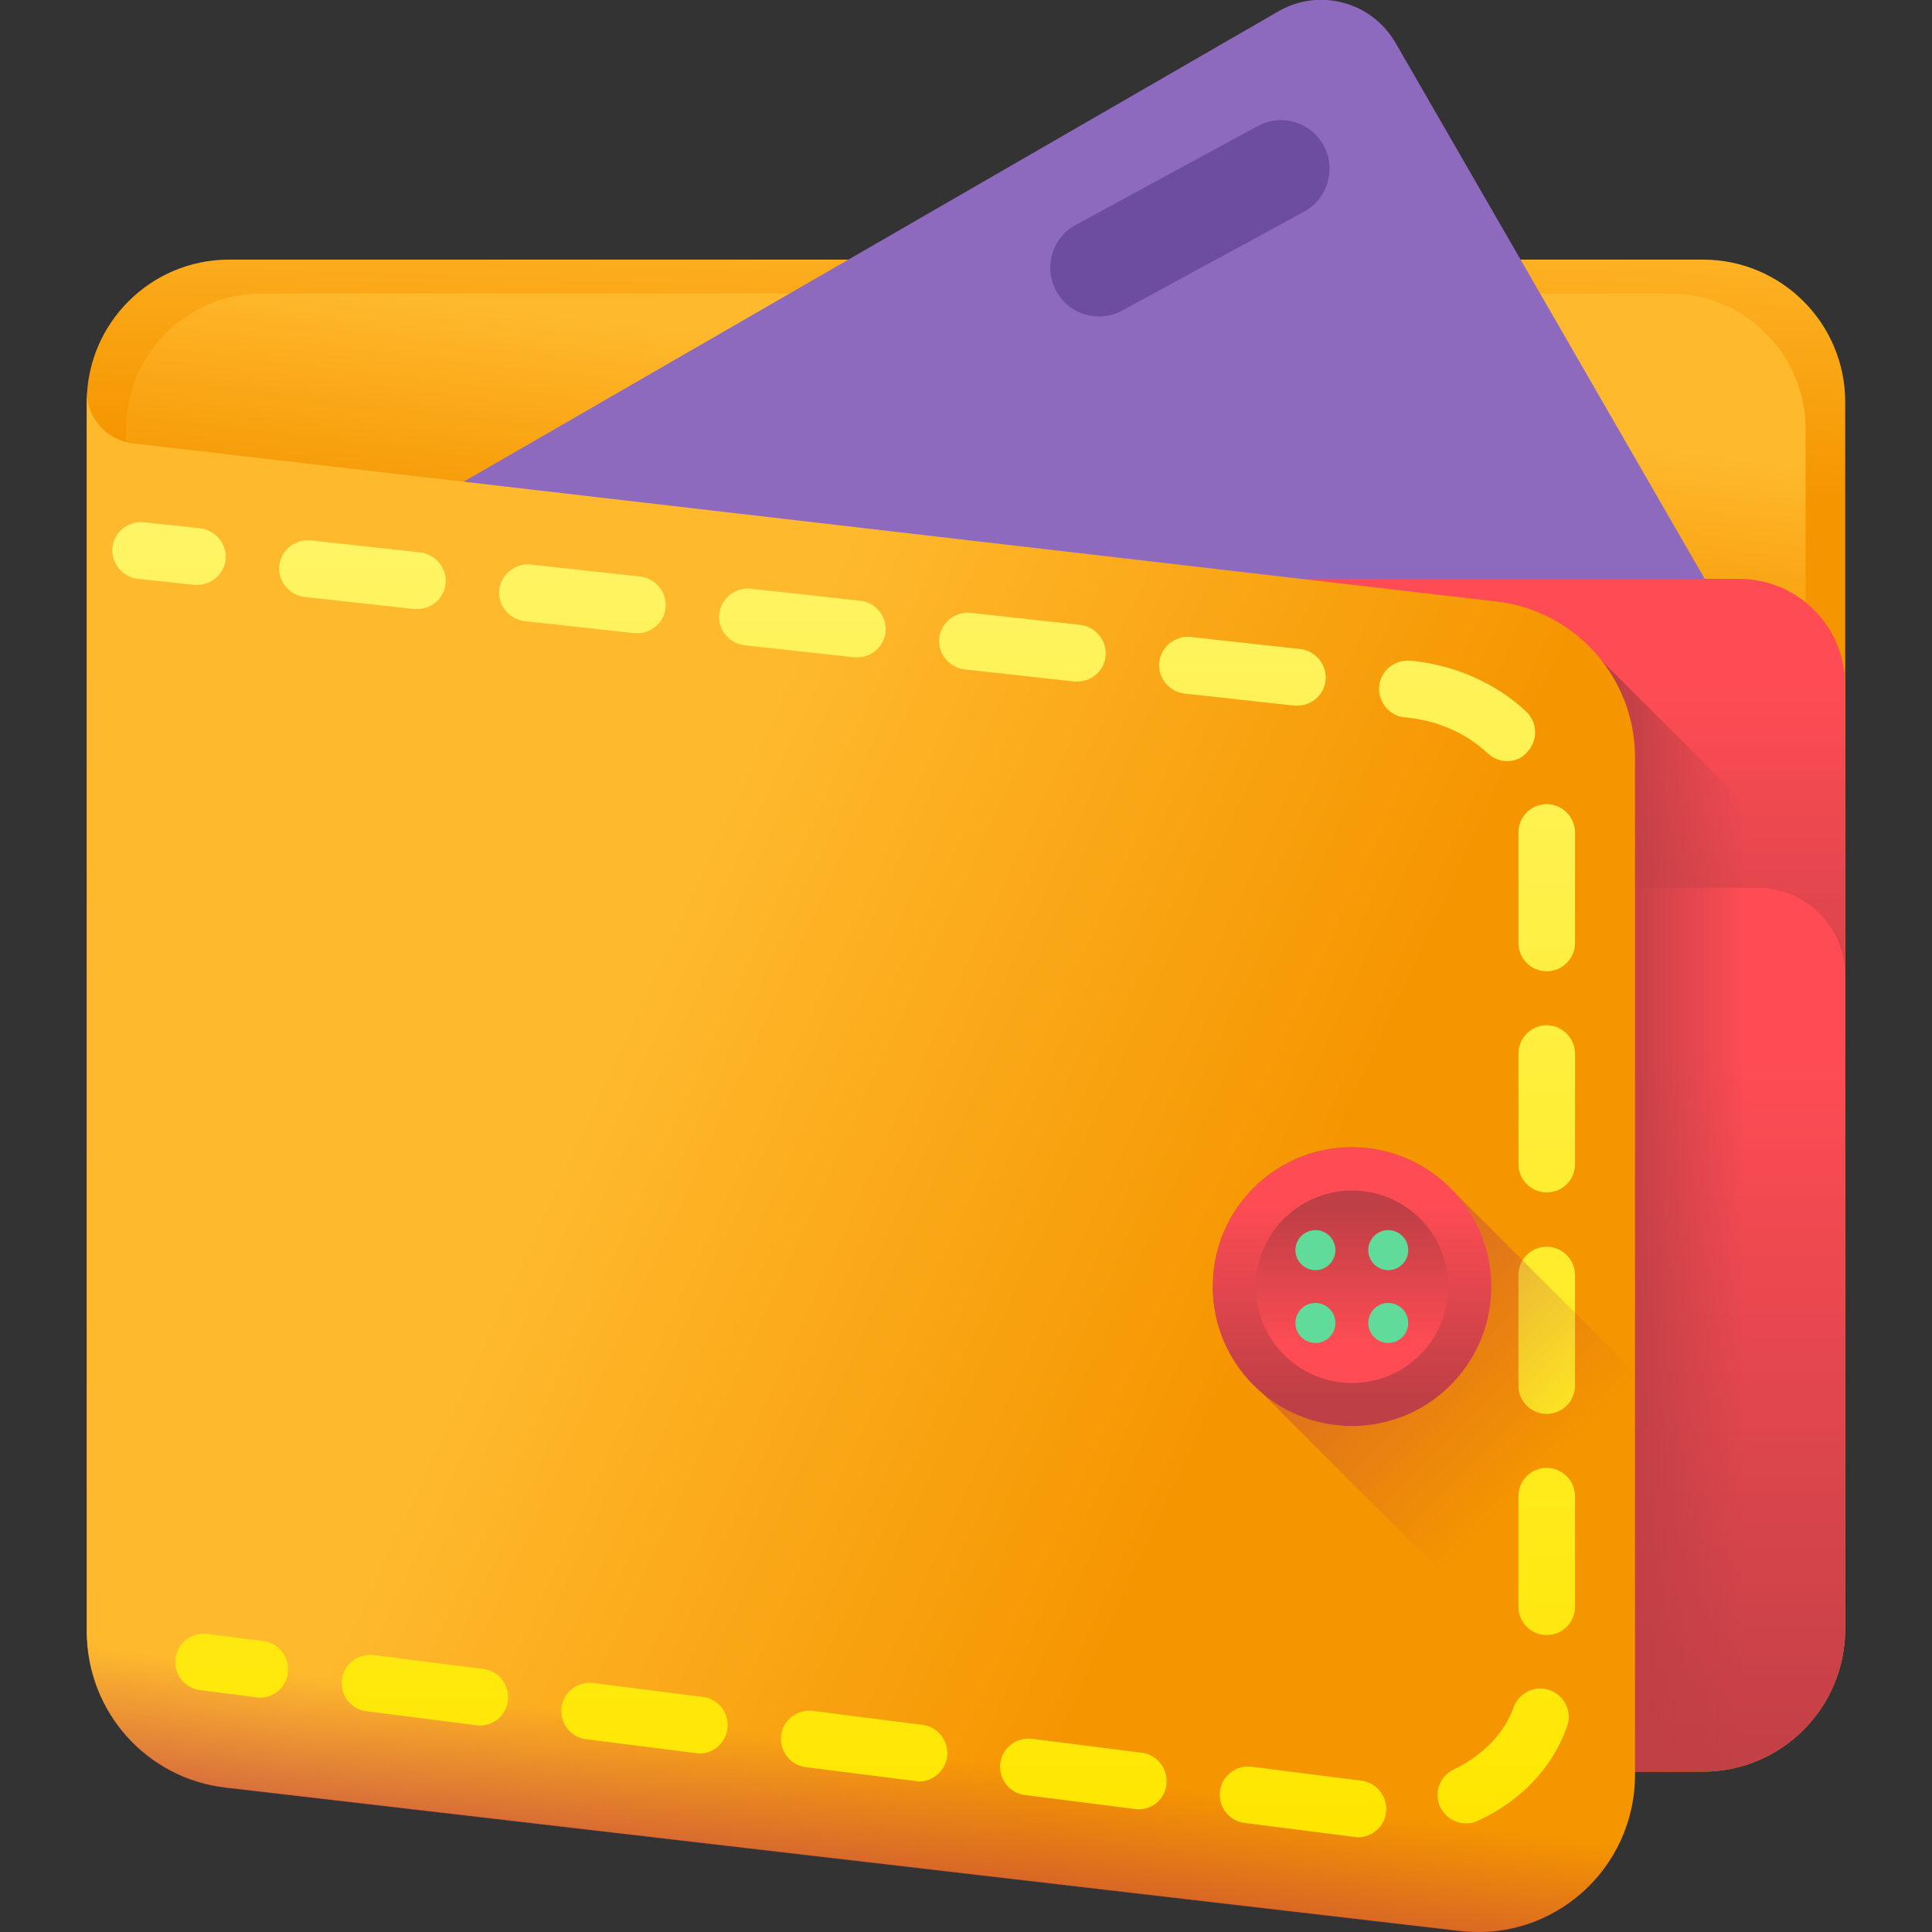 <?xml version="1.0" encoding="utf-8"?>
<!-- Generator: Adobe Illustrator 24.2.3, SVG Export Plug-In . SVG Version: 6.00 Build 0)  -->
<svg version="1.1" id="Capa_1" xmlns="http://www.w3.org/2000/svg" xmlns:xlink="http://www.w3.org/1999/xlink" x="0px" y="0px"
	 viewBox="0 0 512 512" style="enable-background:new 0 0 512 512;" xml:space="preserve">
<rect x="0" y="0" width="512" height="512" fill="#333333" stroke="none"/>
<style type="text/css">
	.st0{fill:url(#SVGID_1_);}
	.st1{fill:url(#SVGID_2_);}
	.st2{fill:#8E6ABE;}
	.st3{fill:url(#SVGID_3_);}
	.st4{fill:url(#SVGID_4_);}
	.st5{fill:url(#SVGID_5_);}
	.st6{fill:url(#SVGID_6_);}
	.st7{fill:url(#SVGID_7_);}
	.st8{fill:url(#SVGID_8_);}
	.st9{fill:url(#SVGID_9_);}
	.st10{fill:url(#SVGID_10_);}
	.st11{fill:#6D4DA0;}
	.st12{fill:url(#SVGID_11_);}
	.st13{fill:url(#SVGID_12_);}
	.st14{fill:url(#SVGID_13_);}
	.st15{fill:url(#SVGID_14_);}
	.st16{fill:url(#SVGID_15_);}
	.st17{fill:url(#SVGID_16_);}
	.st18{fill:url(#SVGID_17_);}
</style>
<linearGradient id="SVGID_1_" gradientUnits="userSpaceOnUse" x1="260.749" y1="298.537" x2="258.039" y2="377.993" gradientTransform="matrix(1.004 0 0 1.004 1.854 -253.938)">
	<stop  offset="0" style="stop-color:#FFB92D"/>
	<stop  offset="1" style="stop-color:#F59500"/>
</linearGradient>
<path class="st0" d="M451.3,469.5H60.7c-20.8,0-37.7-16.9-37.7-37.7V106.5c0-20.8,16.9-37.7,37.7-37.7h390.6
	c20.8,0,37.7,16.9,37.7,37.7v325.2C489,452.6,472.1,469.5,451.3,469.5z"/>
<linearGradient id="SVGID_2_" gradientUnits="userSpaceOnUse" x1="273.741" y1="351.294" x2="266.361" y2="412.164" gradientTransform="matrix(1.004 0 0 1.004 1.854 -253.938)">
	<stop  offset="0" style="stop-color:#FFB92D"/>
	<stop  offset="1" style="stop-color:#F59500"/>
</linearGradient>
<path class="st1" d="M442.6,460.5H69.4c-19.9,0-36-16.1-36-36V113.8c0-19.9,16.1-36,36-36h373.1c19.9,0,36,16.1,36,36v310.7
	C478.6,444.4,462.5,460.5,442.6,460.5z"/>
<path class="st2" d="M463.7,174.1L369.8,11.3c-6.3-10.8-20.1-14.6-31-8.3l-296.2,171H463.7z"/>
<linearGradient id="SVGID_3_" gradientUnits="userSpaceOnUse" x1="253.159" y1="433.363" x2="253.159" y2="563.483" gradientTransform="matrix(1.004 0 0 1.004 1.854 -253.938)">
	<stop  offset="0" style="stop-color:#FF4C54"/>
	<stop  offset="1" style="stop-color:#BE3F45"/>
</linearGradient>
<path class="st3" d="M23,305h466V181.6c0-15.6-12.6-28.2-28.2-28.2H51.2C35.7,153.4,23,166,23,181.6V305z"/>
<linearGradient id="SVGID_4_" gradientUnits="userSpaceOnUse" x1="253.159" y1="529.983" x2="253.159" y2="730.943" gradientTransform="matrix(1.004 0 0 1.004 1.854 -253.938)">
	<stop  offset="0" style="stop-color:#FF4C54"/>
	<stop  offset="1" style="stop-color:#BE3F45"/>
</linearGradient>
<path class="st4" d="M23,258.6v173.2c0,20.8,16.9,37.7,37.7,37.7h390.6c20.8,0,37.7-16.9,37.7-37.7V258.6
	c0-12.9-10.4-23.3-23.3-23.3H46.3C33.4,235.3,23,245.7,23,258.6z"/>
<linearGradient id="SVGID_5_" gradientUnits="userSpaceOnUse" x1="458.824" y1="571.078" x2="424.964" y2="571.078" gradientTransform="matrix(1.004 0 0 1.004 1.854 -253.938)">
	<stop  offset="0" style="stop-color:#BE3F45;stop-opacity:0"/>
	<stop  offset="1" style="stop-color:#BE3F45"/>
</linearGradient>
<path class="st5" d="M418.7,169.3v300.2h32.6c20.8,0,37.7-16.9,37.7-37.7V239.6L418.7,169.3z"/>
<linearGradient id="SVGID_6_" gradientUnits="userSpaceOnUse" x1="156" y1="536.316" x2="328.25" y2="615.772" gradientTransform="matrix(1.004 0 0 1.004 1.854 -253.938)">
	<stop  offset="0" style="stop-color:#FFB92D"/>
	<stop  offset="1" style="stop-color:#F59500"/>
</linearGradient>
<path class="st6" d="M386.9,511.7l-327.1-38c-21-2.4-36.8-20.2-36.8-41.3V103.7c0,7.1,5.3,13,12.3,13.8l361.2,41.9
	c21,2.4,36.8,20.2,36.8,41.3v269.6C433.3,495.3,411.6,514.6,386.9,511.7z"/>
<linearGradient id="SVGID_7_" gradientUnits="userSpaceOnUse" x1="219.93" y1="713.234" x2="212.81" y2="767.654" gradientTransform="matrix(1.004 0 0 1.004 1.854 -253.938)">
	<stop  offset="0" style="stop-color:#BE3F45;stop-opacity:0"/>
	<stop  offset="1" style="stop-color:#BE3F45"/>
</linearGradient>
<path class="st7" d="M386.9,446.1l-327.1-38c-21-2.4-36.8-20.2-36.8-41.3v65.7c0,21.1,15.8,38.9,36.8,41.3l327.1,38
	c24.7,2.9,46.4-16.4,46.4-41.3v-65.7C433.3,429.6,411.6,448.9,386.9,446.1z"/>
<linearGradient id="SVGID_8_" gradientUnits="userSpaceOnUse" x1="42.836" y1="390.675" x2="42.836" y2="738.685" gradientTransform="matrix(1.004 0 0 1.004 1.854 -253.938)">
	<stop  offset="0" style="stop-color:#FFF465"/>
	<stop  offset="1" style="stop-color:#FFE600"/>
</linearGradient>
<path class="st8" d="M52.3,155c-0.3,0-0.6,0-0.8,0l-15-1.6c-4.1-0.5-7.1-4.2-6.7-8.3s4.2-7.1,8.3-6.7l15,1.6
	c4.1,0.5,7.1,4.2,6.7,8.3C59.4,152.1,56.1,155,52.3,155z"/>
<linearGradient id="SVGID_9_" gradientUnits="userSpaceOnUse" x1="242.892" y1="390.693" x2="242.892" y2="737.973" gradientTransform="matrix(1.004 0 0 1.004 1.854 -253.938)">
	<stop  offset="0" style="stop-color:#FFF465"/>
	<stop  offset="1" style="stop-color:#FFE600"/>
</linearGradient>
<path class="st9" d="M359.9,486.9c-0.3,0-0.6,0-1-0.1l-29.1-3.7c-4.1-0.5-7-4.3-6.5-8.4c0.5-4.1,4.3-7,8.4-6.5l29.1,3.7
	c4.1,0.5,7,4.3,6.5,8.4C366.9,484.1,363.6,486.9,359.9,486.9z M388.5,483.2c-2.8,0-5.5-1.6-6.8-4.3c-1.8-3.8-0.2-8.2,3.6-10
	c7.6-3.6,13.4-9.6,15.8-16.4c1.4-3.9,5.7-6,9.6-4.6c3.9,1.4,6,5.7,4.6,9.6c-3.8,10.8-12.1,19.7-23.6,25
	C390.7,483,389.6,483.2,388.5,483.2z M301.7,479.5c-0.3,0-0.6,0-1-0.1l-29.1-3.7c-4.1-0.5-7-4.3-6.5-8.4c0.5-4.1,4.3-7,8.4-6.5
	l29.1,3.7c4.1,0.5,7,4.3,6.5,8.4C308.7,476.7,305.5,479.5,301.7,479.5z M243.6,472.1c-0.3,0-0.6,0-1-0.1l-29.1-3.7
	c-4.1-0.5-7-4.3-6.5-8.4c0.5-4.1,4.3-7,8.4-6.5l29.1,3.7c4.1,0.5,7,4.3,6.5,8.4C250.5,469.3,247.3,472.1,243.6,472.1z M185.4,464.7
	c-0.3,0-0.6,0-1-0.1l-29.1-3.7c-4.1-0.5-7-4.3-6.5-8.4c0.5-4.1,4.3-7,8.4-6.5l29.1,3.7c4.1,0.5,7,4.3,6.5,8.4
	C192.3,461.9,189.1,464.7,185.4,464.7z M127.2,457.3c-0.3,0-0.6,0-1-0.1l-29.1-3.7c-4.1-0.5-7-4.3-6.5-8.4c0.5-4.1,4.3-7,8.4-6.5
	l29.1,3.7c4.1,0.5,7,4.3,6.5,8.4C134.2,454.5,130.9,457.3,127.2,457.3z M409.9,433.3c-4.2,0-7.5-3.4-7.5-7.5v-29.3
	c0-4.2,3.4-7.5,7.5-7.5s7.5,3.4,7.5,7.5v29.3C417.4,430,414.1,433.3,409.9,433.3z M409.9,374.7c-4.2,0-7.5-3.4-7.5-7.5v-29.3
	c0-4.2,3.4-7.5,7.5-7.5s7.5,3.4,7.5,7.5v29.3C417.4,371.3,414.1,374.7,409.9,374.7z M409.9,316c-4.2,0-7.5-3.4-7.5-7.5v-29.3
	c0-4.2,3.4-7.5,7.5-7.5s7.5,3.4,7.5,7.5v29.3C417.4,312.7,414.1,316,409.9,316z M409.9,257.4c-4.2,0-7.5-3.4-7.5-7.5v-29.3
	c0-4.2,3.4-7.5,7.5-7.5s7.5,3.4,7.5,7.5v29.3C417.4,254,414.1,257.4,409.9,257.4z M399.4,201.7c-1.9,0-3.7-0.7-5.2-2.1
	c-5.6-5.3-13.3-8.7-21.8-9.5l-0.2,0c-4.1-0.4-7.1-4.2-6.7-8.3c0.4-4.1,4.2-7.1,8.3-6.7l0.1,0c11.7,1.1,22.6,6,30.6,13.5
	c3,2.9,3.1,7.6,0.3,10.6C403.4,201,401.4,201.7,399.4,201.7z M343.8,187c-0.3,0-0.6,0-0.8,0l-29.1-3.2c-4.1-0.5-7.1-4.2-6.7-8.3
	c0.5-4.1,4.2-7.1,8.3-6.7l29.1,3.2c4.1,0.5,7.1,4.2,6.7,8.3C350.9,184.2,347.6,187,343.8,187z M285.5,180.6c-0.3,0-0.6,0-0.8,0
	l-29.1-3.2c-4.1-0.5-7.1-4.2-6.7-8.3c0.5-4.1,4.2-7.1,8.3-6.7l29.1,3.2c4.1,0.5,7.1,4.2,6.7,8.3
	C292.6,177.8,289.3,180.6,285.5,180.6z M227.2,174.2c-0.3,0-0.6,0-0.8,0l-29.1-3.2c-4.1-0.5-7.1-4.2-6.7-8.3
	c0.5-4.1,4.2-7.1,8.3-6.7l29.1,3.2c4.1,0.5,7.1,4.2,6.7,8.3C234.3,171.3,231,174.2,227.2,174.2z M168.9,167.8c-0.3,0-0.6,0-0.8,0
	l-29.1-3.2c-4.1-0.5-7.1-4.2-6.7-8.3c0.5-4.1,4.2-7.1,8.3-6.7l29.1,3.2c4.1,0.5,7.1,4.2,6.7,8.3C176,164.9,172.7,167.8,168.9,167.8z
	 M110.6,161.4c-0.3,0-0.6,0-0.8,0l-29.1-3.2c-4.1-0.5-7.1-4.2-6.7-8.3c0.5-4.1,4.2-7.1,8.3-6.7l29.1,3.2c4.1,0.5,7.1,4.2,6.7,8.3
	C117.7,158.5,114.4,161.4,110.6,161.4z"/>
<linearGradient id="SVGID_10_" gradientUnits="userSpaceOnUse" x1="59.373" y1="390.673" x2="59.373" y2="738.673" gradientTransform="matrix(1.004 0 0 1.004 1.854 -253.938)">
	<stop  offset="0" style="stop-color:#FFF465"/>
	<stop  offset="1" style="stop-color:#FFE600"/>
</linearGradient>
<path class="st10" d="M68.9,449.9c-0.3,0-0.6,0-1-0.1L53,447.9c-4.1-0.5-7-4.3-6.5-8.4c0.5-4.1,4.3-7,8.4-6.5l14.9,1.9
	c4.1,0.5,7,4.3,6.5,8.4C75.9,447.1,72.7,449.9,68.9,449.9z"/>
<path class="st11" d="M345.6,56.1l-48.2,26.2c-6.3,3.4-14.1,1.1-17.5-5.2l0,0c-3.4-6.3-1.1-14.1,5.2-17.5l48.2-26.2
	c6.3-3.4,14.1-1.1,17.5,5.2l0,0C354.2,44.8,351.8,52.7,345.6,56.1z"/>
<linearGradient id="SVGID_11_" gradientUnits="userSpaceOnUse" x1="404.099" y1="641.658" x2="301.059" y2="538.618" gradientTransform="matrix(1.004 0 0 1.004 1.854 -253.938)">
	<stop  offset="0" style="stop-color:#BE3F45;stop-opacity:0"/>
	<stop  offset="1" style="stop-color:#BE3F45"/>
</linearGradient>
<path class="st12" d="M433.3,363.8L385.5,316c-6.7-7.3-16.4-12-27.2-12c-20.4,0-36.9,16.5-36.9,36.9c0,10.8,4.6,20.4,12,27.2
	l100,100L433.3,363.8L433.3,363.8z"/>
<linearGradient id="SVGID_12_" gradientUnits="userSpaceOnUse" x1="355.022" y1="569.503" x2="355.022" y2="622.673" gradientTransform="matrix(1.004 0 0 1.004 1.854 -253.938)">
	<stop  offset="0" style="stop-color:#FF4C54"/>
	<stop  offset="1" style="stop-color:#BE3F45"/>
</linearGradient>
<circle class="st13" cx="358.3" cy="341" r="36.9"/>
<linearGradient id="SVGID_13_" gradientUnits="userSpaceOnUse" x1="355.022" y1="608.513" x2="355.022" y2="571.823" gradientTransform="matrix(1.004 0 0 1.004 1.854 -253.938)">
	<stop  offset="0" style="stop-color:#FF4C54"/>
	<stop  offset="1" style="stop-color:#BE3F45"/>
</linearGradient>
<circle class="st14" cx="358.3" cy="341" r="25.5"/>
<linearGradient id="SVGID_14_" gradientUnits="userSpaceOnUse" x1="295.617" y1="363.171" x2="306.117" y2="409.541" gradientTransform="matrix(1.004 0 0 1.004 1.854 -253.938)">
	<stop  offset="0" style="stop-color:#A7F3CE"/>
	<stop  offset="1" style="stop-color:#61DB99"/>
</linearGradient>
<circle class="st15" cx="348.6" cy="331.3" r="5.3"/>
<linearGradient id="SVGID_15_" gradientUnits="userSpaceOnUse" x1="314.898" y1="363.173" x2="325.398" y2="409.543" gradientTransform="matrix(1.004 0 0 1.004 1.854 -253.938)">
	<stop  offset="0" style="stop-color:#A7F3CE"/>
	<stop  offset="1" style="stop-color:#61DB99"/>
</linearGradient>
<circle class="st16" cx="367.9" cy="331.3" r="5.3"/>
<linearGradient id="SVGID_16_" gradientUnits="userSpaceOnUse" x1="291.462" y1="364.112" x2="301.962" y2="410.482" gradientTransform="matrix(1.004 0 0 1.004 1.854 -253.938)">
	<stop  offset="0" style="stop-color:#A7F3CE"/>
	<stop  offset="1" style="stop-color:#61DB99"/>
</linearGradient>
<circle class="st17" cx="348.6" cy="350.6" r="5.3"/>
<linearGradient id="SVGID_17_" gradientUnits="userSpaceOnUse" x1="310.743" y1="364.114" x2="321.243" y2="410.484" gradientTransform="matrix(1.004 0 0 1.004 1.854 -253.938)">
	<stop  offset="0" style="stop-color:#A7F3CE"/>
	<stop  offset="1" style="stop-color:#61DB99"/>
</linearGradient>
<circle class="st18" cx="367.9" cy="350.6" r="5.3"/>
</svg>
